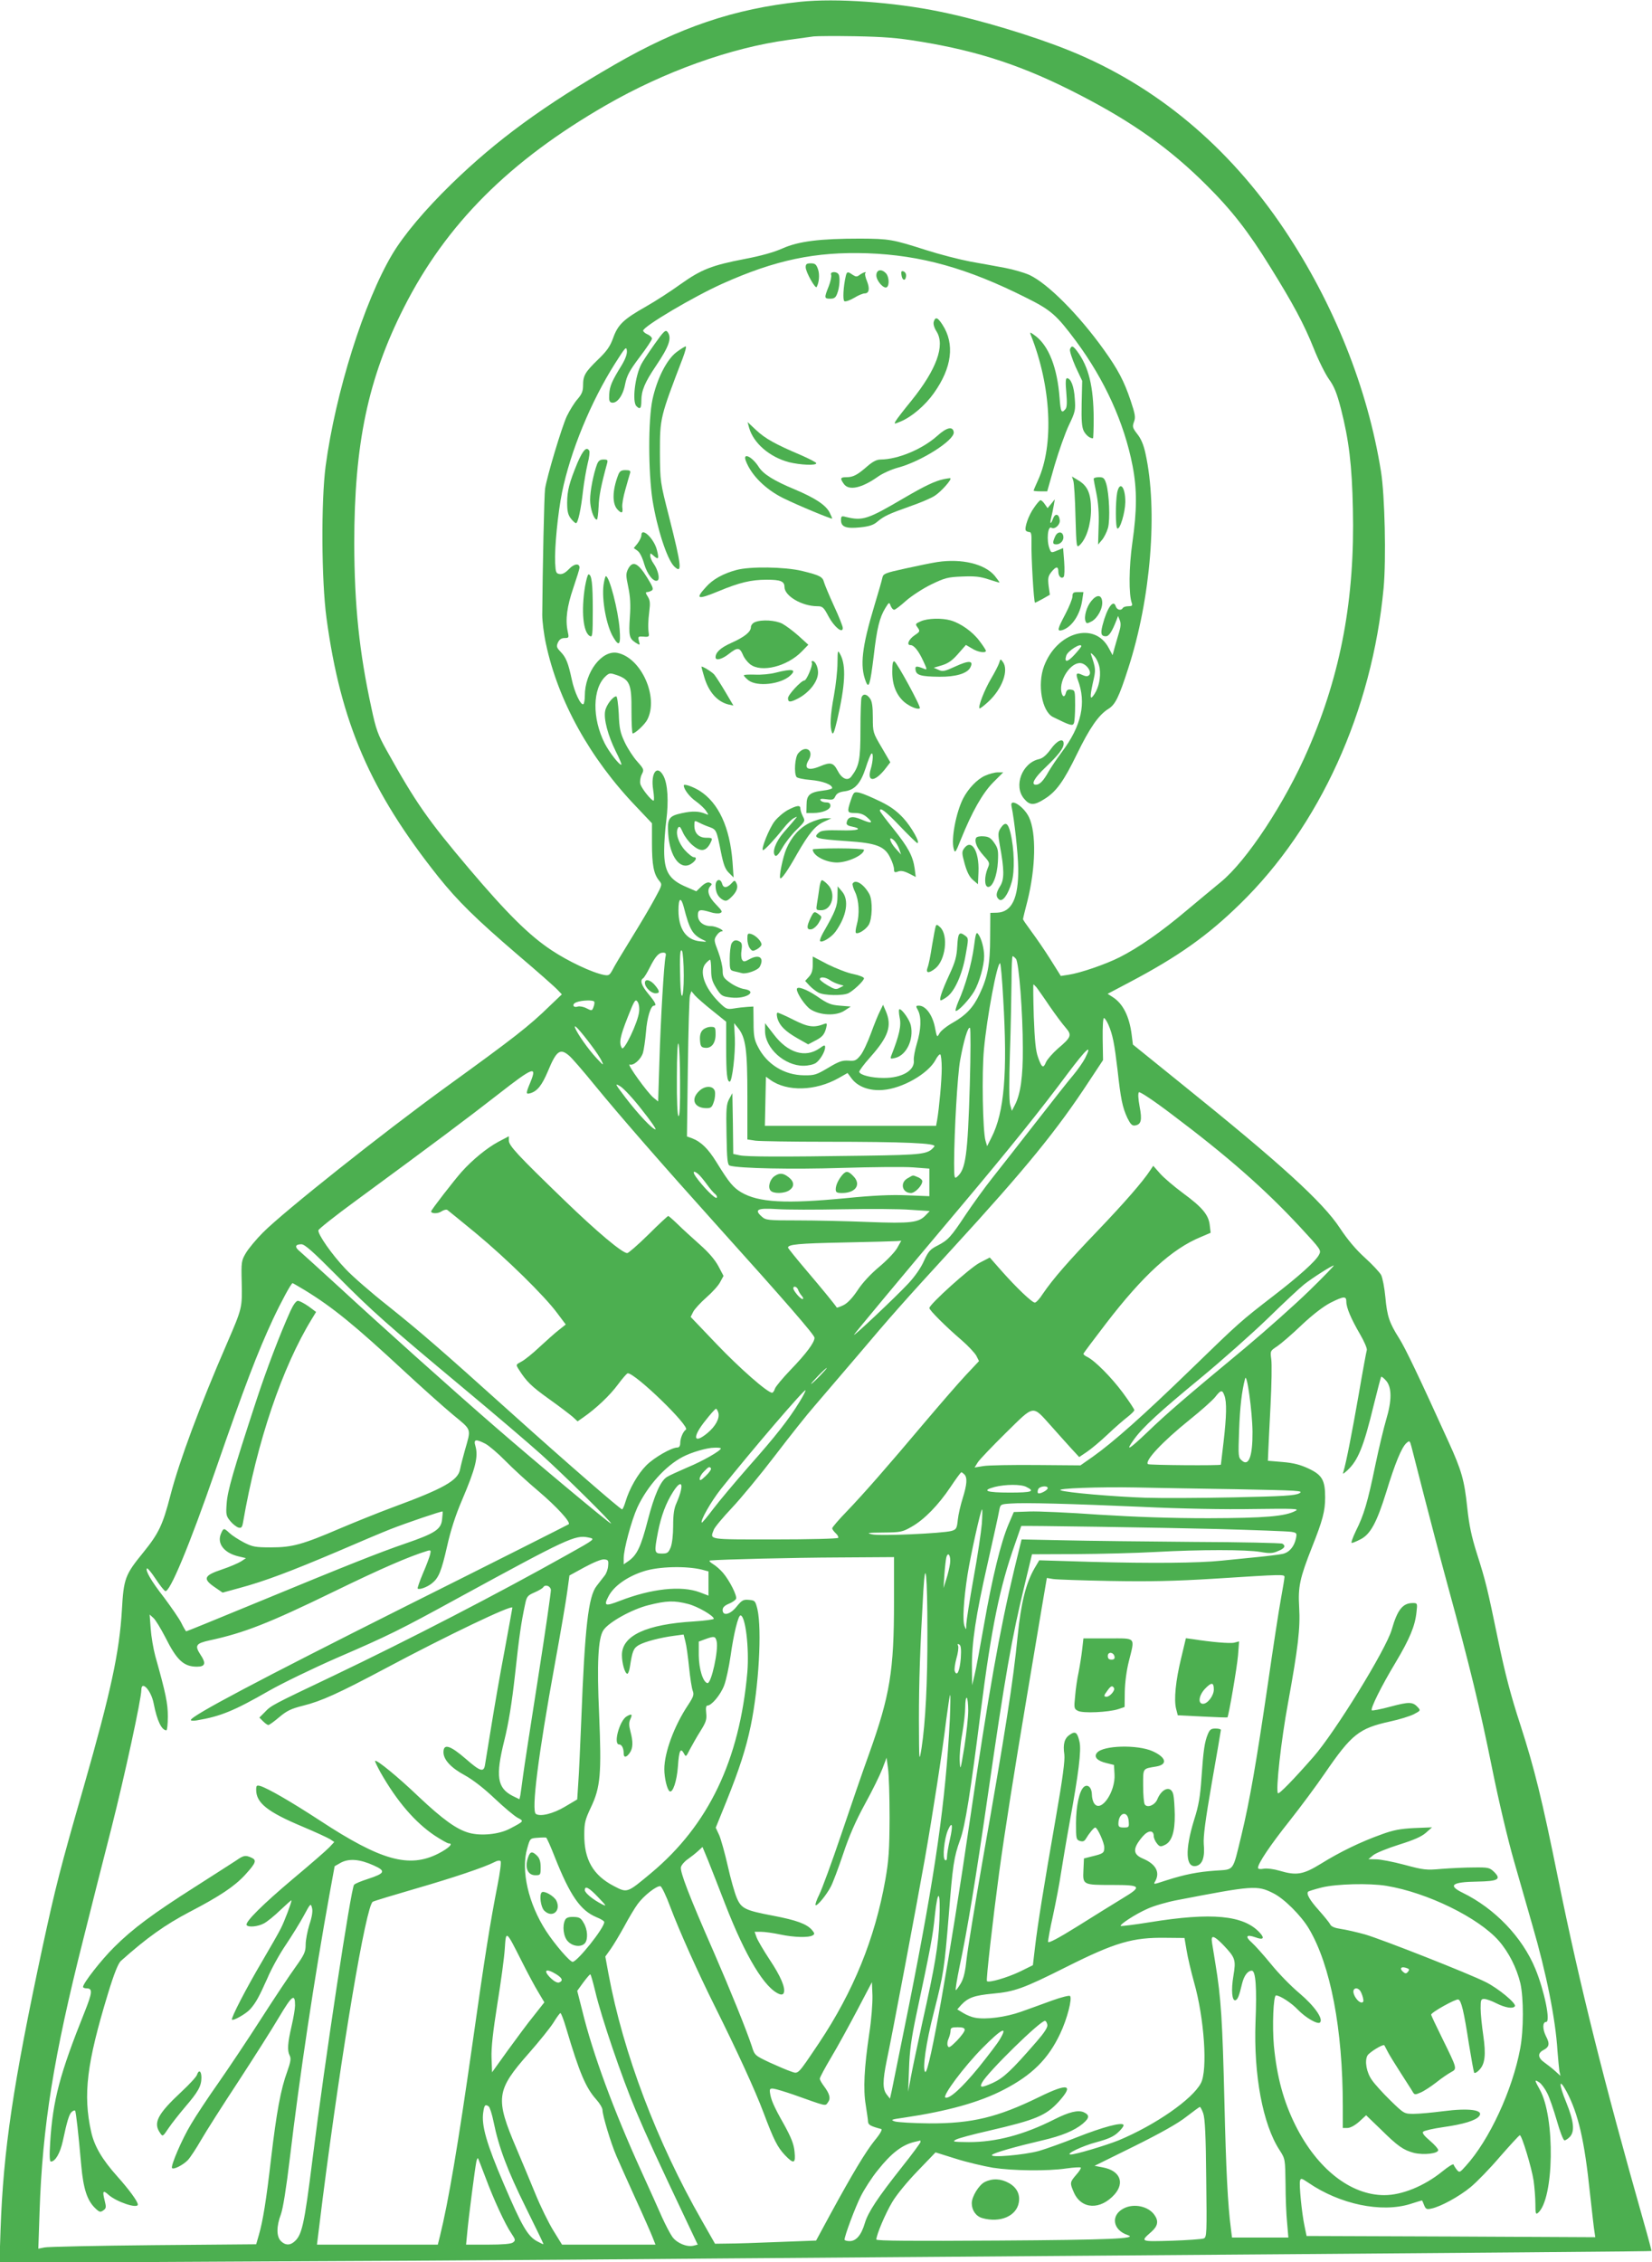 <?xml version="1.0" standalone="no"?>
<!DOCTYPE svg PUBLIC "-//W3C//DTD SVG 20010904//EN"
 "http://www.w3.org/TR/2001/REC-SVG-20010904/DTD/svg10.dtd">
<svg version="1.0" xmlns="http://www.w3.org/2000/svg"
 width="935pt" height="1280pt" viewBox="0 0 935 1280"
 preserveAspectRatio="xMidYMid meet">
<g transform="translate(0,1280) scale(0.1,-0.1)"
fill="#4caf50" stroke="none">
<path d="M4530 12790 c-374 -39 -686 -145 -1050 -355 -402 -232 -668 -426
-924 -675 -152 -148 -271 -290 -336 -399 -160 -269 -321 -782 -377 -1198 -26
-200 -24 -646 5 -861 80 -591 248 -979 633 -1463 110 -137 210 -236 449 -441
113 -96 215 -186 227 -200 l23 -24 -68 -65 c-118 -115 -200 -179 -587 -459
-357 -259 -921 -707 -1037 -824 -38 -38 -81 -90 -96 -115 -26 -44 -27 -51 -24
-169 3 -142 3 -143 -83 -342 -153 -352 -270 -666 -320 -859 -44 -170 -66 -216
-155 -326 -102 -125 -110 -147 -120 -323 -14 -241 -63 -466 -216 -1001 -134
-465 -159 -565 -233 -906 -167 -780 -222 -1147 -238 -1604 l-6 -184 1309 7
c720 3 1597 8 1949 11 352 3 1221 10 1930 15 3622 27 4160 32 4162 34 1 1 -18
74 -43 161 -228 803 -363 1344 -484 1939 -93 460 -136 632 -215 877 -55 168
-87 292 -125 475 -62 299 -70 334 -121 494 -30 95 -44 159 -55 263 -16 152
-32 208 -104 366 -171 377 -246 533 -280 587 -57 90 -69 126 -79 234 -5 54
-16 110 -24 126 -9 16 -50 60 -92 98 -51 46 -98 102 -141 167 -97 148 -338
367 -896 816 l-276 223 -7 56 c-13 103 -49 176 -108 213 l-28 18 125 66 c275
145 442 264 624 442 451 439 748 1092 813 1788 15 161 7 526 -15 660 -75 470
-267 950 -546 1367 -316 472 -727 815 -1215 1013 -205 83 -509 175 -735 221
-262 54 -588 77 -790 56z m670 -224 c341 -55 599 -141 915 -305 298 -154 507
-303 711 -506 146 -145 240 -266 363 -465 130 -209 191 -323 246 -460 27 -69
67 -148 87 -176 29 -40 44 -77 67 -165 46 -180 63 -322 68 -567 12 -505 -67
-933 -252 -1359 -131 -304 -349 -634 -496 -754 -37 -30 -124 -103 -195 -162
-142 -120 -272 -210 -377 -263 -79 -40 -222 -89 -288 -99 l-45 -7 -59 94 c-32
51 -81 122 -107 157 -26 35 -48 67 -48 70 0 4 11 50 25 103 47 189 51 385 9
474 -30 63 -111 113 -99 62 16 -76 37 -266 38 -352 2 -167 -36 -247 -120 -250
l-38 -1 -1 -140 c0 -150 -14 -224 -60 -320 -35 -75 -77 -119 -149 -160 -36
-20 -71 -48 -78 -62 -14 -25 -14 -24 -26 37 -14 68 -52 120 -90 120 -18 0 -19
-2 -5 -27 20 -39 17 -110 -7 -188 -11 -37 -19 -79 -17 -95 6 -57 -68 -100
-172 -99 -67 0 -131 16 -137 34 -1 6 26 43 62 83 104 117 124 177 89 260 l-16
37 -17 -35 c-10 -19 -33 -75 -51 -125 -18 -49 -44 -106 -59 -125 -25 -31 -32
-34 -70 -31 -35 2 -54 -5 -114 -41 -66 -39 -77 -43 -137 -42 -111 1 -210 62
-260 161 -21 40 -25 63 -25 138 l-1 90 -34 -2 c-19 -1 -54 -5 -77 -9 -39 -6
-44 -4 -87 39 -80 81 -111 173 -71 217 10 11 21 20 24 20 3 0 6 -26 6 -58 0
-46 6 -66 29 -103 28 -44 33 -47 84 -53 84 -10 154 35 74 48 -21 3 -57 19 -80
36 -37 26 -42 35 -42 69 0 21 -11 69 -25 106 -24 62 -25 69 -10 91 8 13 21 24
28 24 27 1 -29 30 -58 30 -44 0 -75 25 -75 61 0 33 11 36 71 18 20 -7 45 -9
55 -5 15 6 11 13 -24 49 -43 44 -54 81 -30 105 9 9 7 13 -6 18 -11 4 -27 -3
-46 -21 l-29 -28 -53 23 c-101 42 -129 88 -129 207 0 42 5 118 12 170 14 111
8 206 -15 251 -36 70 -75 20 -59 -78 5 -33 6 -60 2 -60 -13 0 -69 70 -75 95
-3 13 0 37 8 53 14 27 13 30 -25 73 -22 24 -54 73 -71 109 -26 55 -31 79 -34
163 -3 53 -9 97 -14 97 -19 0 -57 -49 -63 -83 -9 -46 16 -139 60 -228 20 -39
34 -73 32 -75 -8 -8 -67 67 -94 119 -73 144 -70 313 6 382 20 18 25 18 63 5
73 -26 83 -52 82 -201 0 -71 3 -129 7 -129 14 0 70 52 83 79 65 127 -35 350
-170 377 -88 17 -184 -110 -184 -242 0 -24 -4 -45 -8 -48 -15 -9 -51 68 -66
140 -20 93 -32 124 -63 156 -23 24 -25 31 -15 53 8 17 20 25 37 25 25 0 26 2
18 38 -14 66 -4 141 32 246 19 56 35 107 35 114 0 27 -31 23 -60 -8 -20 -21
-37 -30 -52 -28 -21 3 -23 9 -26 63 -4 84 15 280 39 399 47 231 163 514 301
731 57 90 63 97 66 71 2 -19 -8 -47 -31 -85 -55 -89 -66 -116 -69 -162 -2 -34
1 -44 14 -47 30 -6 64 39 76 104 10 49 24 76 82 153 39 51 70 98 70 105 0 7
-11 18 -25 24 -14 6 -25 16 -25 21 0 24 288 194 449 266 299 134 526 182 821
172 302 -11 565 -84 897 -251 141 -70 172 -97 283 -246 163 -220 273 -463 320
-705 26 -135 25 -253 -1 -435 -20 -139 -21 -296 -3 -343 5 -13 0 -17 -19 -17
-14 0 -29 -4 -32 -10 -10 -17 -33 -11 -40 9 -13 44 -50 -9 -75 -107 -12 -47
-8 -62 19 -62 18 0 35 27 60 91 l9 24 10 -25 c7 -18 5 -38 -5 -70 -7 -25 -19
-63 -25 -86 l-11 -41 -22 41 c-80 151 -293 91 -366 -103 -39 -104 -12 -257 51
-288 97 -48 111 -52 118 -35 4 9 7 55 7 102 0 81 -1 85 -23 88 -17 3 -25 -2
-29 -17 -7 -29 -20 -26 -26 5 -13 69 55 169 110 162 32 -4 65 -50 47 -68 -8
-8 -18 -8 -38 1 -33 16 -39 9 -26 -27 50 -131 21 -262 -91 -410 -26 -35 -60
-85 -75 -111 -29 -52 -50 -73 -71 -73 -30 0 -9 39 55 99 74 71 102 107 102
134 0 34 -38 18 -73 -32 -25 -34 -45 -51 -66 -56 -96 -21 -146 -152 -85 -224
32 -39 57 -39 115 -2 68 42 110 102 184 254 72 148 123 222 178 256 39 24 60
66 112 228 129 396 169 897 98 1218 -10 47 -25 83 -46 109 -27 35 -29 42 -19
69 10 26 7 43 -19 121 -37 110 -71 175 -152 288 -142 198 -316 373 -420 422
-29 13 -90 31 -137 40 -47 9 -136 25 -198 36 -63 12 -175 41 -250 65 -191 61
-209 64 -373 65 -228 0 -349 -15 -439 -55 -49 -22 -124 -43 -214 -60 -187 -36
-246 -59 -363 -142 -54 -39 -143 -97 -198 -128 -127 -72 -158 -102 -185 -178
-17 -47 -36 -74 -85 -121 -74 -72 -85 -91 -85 -147 0 -32 -7 -49 -31 -77 -18
-20 -45 -64 -61 -97 -29 -63 -112 -339 -123 -410 -5 -33 -14 -448 -16 -714 0
-36 9 -109 21 -164 69 -323 249 -648 511 -921 l89 -94 0 -113 c0 -123 10 -174
40 -211 19 -23 19 -23 -25 -104 -24 -45 -84 -146 -133 -225 -49 -79 -97 -159
-106 -178 -16 -29 -21 -32 -48 -27 -67 13 -204 78 -297 140 -127 84 -254 211
-466 461 -235 278 -301 372 -467 670 -49 88 -60 117 -86 240 -69 317 -96 580
-97 930 0 564 78 934 281 1335 239 472 597 830 1144 1145 330 190 706 325
1030 369 63 9 129 18 145 20 17 2 122 3 235 1 160 -3 239 -9 360 -29z m920
-3422 c0 -4 -18 -26 -40 -50 -39 -42 -58 -44 -45 -3 9 27 85 74 85 53z m104
-126 c7 -50 -5 -107 -29 -144 -26 -40 -28 -23 -10 61 18 78 18 78 -11 165 -3
8 6 3 19 -12 14 -15 27 -44 31 -70z m-2354 -1350 c33 -129 50 -157 108 -185
26 -12 25 -13 -16 -9 -79 8 -122 70 -122 176 0 70 14 78 30 18z m0 -387 c0
-138 -17 -159 -20 -26 -4 132 -1 182 10 165 5 -8 10 -71 10 -139z m-103 107
c-9 -38 -28 -359 -35 -596 l-7 -224 -26 21 c-33 26 -155 195 -135 188 21 -8
63 28 75 66 5 17 13 70 17 117 6 82 27 150 45 150 17 0 9 18 -31 66 -40 48
-49 77 -30 89 6 4 22 30 36 58 33 66 52 87 77 87 15 0 18 -5 14 -22z m1983
-13 c17 -20 39 -307 39 -505 1 -162 -13 -261 -45 -322 l-17 -33 -10 35 c-6 22
-6 134 -1 295 5 143 8 324 9 403 0 78 3 142 6 142 4 0 12 -7 19 -15z m-72
-227 c25 -419 6 -642 -66 -783 l-25 -50 -9 30 c-16 53 -22 384 -9 519 17 183
74 486 91 486 4 0 12 -91 18 -202z m189 65 c7 -10 41 -57 73 -105 33 -48 74
-103 91 -122 37 -43 33 -54 -45 -120 -29 -26 -59 -60 -66 -76 -15 -37 -24 -32
-45 28 -13 35 -19 95 -24 230 -3 100 -4 182 -2 182 2 0 10 -8 18 -17z m-1834
-132 l77 -62 0 -147 c0 -146 5 -192 20 -192 14 0 33 162 29 248 l-4 83 22 -27
c44 -55 53 -122 53 -386 l0 -245 46 -7 c26 -3 203 -6 393 -6 455 0 635 -8 619
-27 -36 -44 -58 -47 -403 -52 -471 -7 -655 -6 -697 2 l-38 8 -2 172 -3 172
-18 -33 c-16 -30 -18 -54 -15 -203 2 -141 6 -170 18 -174 50 -16 357 -22 635
-13 171 5 352 7 403 3 l92 -7 0 -78 0 -78 -127 5 c-89 4 -194 -1 -344 -16
-342 -33 -495 -25 -594 33 -46 28 -68 54 -139 169 -48 78 -88 117 -140 137
l-28 10 5 388 c3 213 8 398 12 410 l8 24 21 -25 c12 -13 56 -52 99 -86z m-416
-6 c-6 -59 -85 -224 -97 -205 -18 28 -11 64 32 173 38 97 44 106 56 90 8 -11
12 -34 9 -58z m-254 58 c3 -5 1 -18 -4 -31 -8 -22 -10 -22 -39 -7 -17 9 -39
13 -50 10 -27 -9 -35 14 -8 24 28 12 95 14 101 4z m2910 -130 c25 -58 34 -106
52 -256 18 -165 28 -213 56 -273 17 -34 26 -44 42 -42 36 5 42 30 27 107 -8
44 -10 75 -4 81 5 5 81 -45 189 -127 315 -237 525 -422 722 -634 121 -131 122
-132 108 -159 -19 -36 -112 -120 -259 -233 -185 -143 -190 -147 -464 -413
-271 -263 -440 -413 -557 -496 l-70 -49 -250 2 c-137 1 -272 -1 -300 -6 l-49
-8 18 29 c10 16 82 91 159 167 164 161 148 159 256 39 36 -41 87 -97 112 -125
l47 -51 43 29 c24 16 78 61 119 100 41 39 92 83 113 99 20 16 37 32 37 38 0 5
-29 49 -65 98 -66 89 -160 183 -202 203 -13 6 -22 14 -21 18 2 5 59 81 128
171 209 272 373 422 536 489 l56 24 -5 42 c-6 59 -42 102 -151 182 -50 37
-109 87 -130 111 l-39 44 -16 -24 c-42 -65 -148 -186 -298 -343 -166 -173
-252 -271 -312 -359 -17 -27 -37 -48 -44 -48 -16 0 -105 85 -189 180 l-66 75
-58 -30 c-54 -28 -284 -235 -284 -256 0 -12 94 -106 183 -182 37 -32 74 -72
83 -88 l15 -30 -77 -82 c-42 -45 -144 -163 -228 -262 -214 -254 -348 -407
-443 -506 -46 -47 -83 -91 -83 -96 0 -5 9 -18 20 -28 11 -10 17 -22 14 -26 -3
-5 -165 -9 -360 -9 -385 0 -366 -3 -344 55 5 14 52 70 102 123 51 54 161 187
245 297 84 110 184 236 223 280 38 44 150 175 248 290 180 213 254 297 532
600 418 456 593 671 775 949 l78 118 -2 119 c-1 67 2 119 7 119 5 0 16 -17 25
-37z m-2926 -118 c25 -33 52 -73 59 -90 13 -26 8 -23 -29 17 -47 50 -113 144
-123 175 -7 22 30 -18 93 -102z m2142 -220 c-12 -403 -23 -483 -73 -524 -14
-12 -16 -4 -16 80 1 181 19 495 34 579 20 111 45 195 56 184 4 -5 4 -148 -1
-319z m-1640 12 c1 -130 -2 -196 -9 -192 -6 4 -10 87 -9 218 0 128 4 204 9
192 5 -11 9 -109 9 -218z m2292 135 c-11 -21 -40 -63 -65 -93 -26 -30 -121
-151 -213 -269 -92 -118 -203 -260 -246 -314 -43 -54 -110 -147 -149 -205 -88
-133 -102 -147 -161 -178 -42 -21 -53 -33 -78 -88 -17 -39 -53 -90 -89 -128
-69 -74 -318 -309 -306 -288 10 15 264 321 597 716 283 336 461 558 612 761
106 141 143 175 98 86z m-2920 15 c15 -12 80 -87 145 -167 144 -176 393 -461
689 -790 390 -433 555 -623 555 -639 0 -27 -48 -91 -135 -181 -45 -47 -85 -95
-89 -107 -4 -13 -11 -23 -16 -23 -26 0 -183 138 -313 274 l-148 155 15 30 c9
16 42 52 74 80 33 29 68 67 78 87 l19 35 -29 55 c-20 37 -55 78 -105 122 -41
37 -98 88 -125 115 -27 26 -51 47 -54 47 -3 0 -54 -47 -112 -105 -59 -58 -113
-105 -120 -105 -28 0 -172 121 -355 298 -268 259 -315 310 -315 339 l0 24 -59
-31 c-65 -35 -146 -101 -208 -170 -41 -46 -173 -216 -173 -224 0 -13 37 -14
57 -1 13 9 29 13 35 9 6 -4 79 -64 162 -132 170 -141 388 -354 460 -452 l48
-64 -39 -31 c-21 -16 -70 -60 -109 -96 -39 -37 -85 -74 -103 -83 -32 -17 -32
-17 -15 -44 43 -68 71 -96 172 -168 59 -42 119 -88 134 -101 l27 -25 33 23
c72 50 150 124 195 185 26 35 51 64 56 64 44 0 355 -302 329 -319 -16 -10 -32
-49 -32 -75 0 -17 -6 -26 -16 -26 -33 0 -131 -56 -176 -101 -48 -48 -96 -132
-118 -206 -7 -24 -16 -43 -19 -43 -10 0 -323 272 -621 540 -420 378 -518 462
-705 612 -94 74 -202 168 -240 209 -77 81 -157 196 -153 218 2 8 98 84 213
168 448 329 627 463 804 601 200 156 222 164 183 69 -27 -65 -27 -70 1 -62 39
12 65 46 98 124 48 116 69 132 120 88z m2109 -70 c0 -71 -15 -231 -26 -294
l-6 -33 -485 0 -484 0 3 139 3 139 25 -18 c95 -68 256 -63 386 10 l51 29 23
-31 c35 -47 101 -71 176 -65 111 8 257 92 299 170 10 20 23 34 27 31 4 -3 8
-38 8 -77z m-1698 -235 c49 -61 84 -112 78 -112 -17 0 -98 86 -170 180 -60 79
-62 83 -30 64 19 -11 74 -70 122 -132z m319 -364 c9 -7 31 -33 49 -58 18 -25
40 -51 49 -57 8 -7 11 -16 7 -20 -8 -8 -77 62 -117 118 -21 30 -15 39 12 17z
m819 -200 c151 3 324 2 383 -3 l109 -7 -23 -24 c-40 -42 -84 -47 -324 -38
-121 5 -301 9 -400 9 -170 0 -181 1 -204 22 -44 39 -24 49 85 42 55 -4 223 -4
374 -1z m308 -219 c-13 -23 -58 -70 -101 -106 -48 -40 -95 -90 -123 -133 -30
-45 -58 -74 -81 -85 -19 -9 -36 -15 -37 -13 -16 24 -86 109 -171 209 -58 68
-105 127 -105 130 0 18 58 24 315 29 154 3 290 7 303 8 l23 2 -23 -41z m-3170
-158 c197 -199 282 -274 722 -641 168 -140 364 -307 435 -371 135 -122 405
-389 393 -389 -9 0 -430 351 -653 545 -238 206 -664 588 -888 795 -105 96
-203 185 -218 198 -33 26 -30 42 7 42 19 0 67 -43 202 -179z m5502 -84 c-80
-78 -242 -222 -360 -321 -345 -286 -448 -375 -557 -480 -105 -100 -127 -112
-74 -39 49 68 145 156 376 346 121 100 292 252 380 337 88 86 180 172 205 192
45 36 158 108 169 108 3 -1 -59 -65 -139 -143z m-5683 2 c157 -96 284 -200
563 -459 96 -89 219 -199 273 -244 110 -91 104 -75 67 -206 -10 -36 -22 -82
-26 -103 -11 -63 -92 -109 -383 -216 -86 -32 -219 -86 -297 -119 -212 -91
-270 -107 -389 -107 -90 0 -106 3 -155 28 -30 16 -66 39 -81 53 -32 30 -34 30
-49 -5 -22 -54 17 -106 96 -126 l46 -11 -27 -18 c-16 -10 -64 -31 -109 -46
-102 -34 -110 -53 -41 -100 l45 -31 95 26 c142 38 292 95 549 204 127 55 265
113 306 129 86 34 292 104 295 100 1 -2 0 -22 -3 -45 -5 -56 -41 -79 -207
-136 -149 -51 -325 -121 -858 -341 -208 -86 -380 -156 -383 -156 -2 0 -15 21
-28 48 -13 26 -58 90 -98 144 -72 92 -107 153 -96 164 3 3 25 -23 48 -58 23
-35 47 -66 55 -70 24 -14 137 257 284 682 168 485 238 666 325 854 47 100 104
206 112 206 2 0 34 -19 71 -41z m2790 4 c3 -10 13 -26 21 -35 9 -10 10 -18 4
-18 -12 0 -52 47 -52 61 0 16 21 9 27 -8z m3103 -68 c0 -34 27 -97 77 -183 24
-41 41 -81 39 -90 -3 -10 -24 -123 -46 -252 -38 -217 -71 -386 -86 -435 -6
-18 -4 -17 21 5 61 56 93 134 150 370 21 85 40 157 42 160 3 3 16 -8 29 -23
32 -38 32 -112 -1 -221 -13 -44 -41 -160 -61 -256 -43 -209 -65 -283 -110
-372 -18 -38 -29 -68 -23 -68 5 0 27 9 48 20 57 28 93 95 146 265 51 167 88
256 115 280 18 16 19 15 29 -22 5 -21 37 -144 70 -273 33 -129 94 -361 136
-515 125 -457 182 -692 250 -1030 37 -184 90 -407 124 -525 32 -113 79 -276
104 -363 79 -271 131 -530 142 -711 4 -50 9 -102 11 -116 l6 -25 -29 26 c-15
14 -43 36 -60 48 -39 27 -42 53 -9 71 35 18 39 36 15 81 -19 39 -19 79 2 79
26 0 -10 176 -61 300 -74 180 -230 342 -412 431 -86 42 -60 61 84 63 117 2
136 13 95 54 -26 25 -32 27 -115 26 -48 0 -130 -4 -182 -8 -89 -8 -103 -6
-211 23 -64 17 -136 31 -160 31 l-44 1 28 23 c15 12 81 39 145 59 83 26 127
45 152 67 l35 31 -100 -4 c-79 -4 -118 -11 -186 -36 -118 -42 -237 -100 -343
-166 -101 -62 -138 -68 -236 -39 -30 9 -69 14 -87 11 -20 -4 -33 -2 -33 5 0
25 70 129 179 266 64 81 153 201 198 267 153 223 194 256 371 295 52 11 112
30 134 41 38 20 39 21 23 39 -29 32 -50 32 -155 4 -55 -15 -103 -24 -106 -21
-9 9 53 135 135 271 80 134 110 207 118 284 6 51 5 52 -21 52 -57 0 -87 -38
-119 -150 -32 -112 -321 -581 -443 -720 -113 -129 -195 -213 -201 -206 -14 14
18 301 57 511 57 313 70 424 63 541 -7 117 4 166 73 341 60 151 74 203 74 281
0 97 -17 127 -94 163 -47 22 -86 32 -147 37 l-83 7 2 50 c1 28 7 146 13 264 6
118 8 235 4 261 -6 46 -6 47 34 73 22 15 85 69 139 121 64 60 122 104 162 125
76 38 90 39 90 6z m-2980 -420 c-24 -25 -46 -45 -49 -45 -3 0 15 20 39 45 24
25 46 45 49 45 3 0 -15 -20 -39 -45z m2449 -316 c1 -137 -21 -198 -60 -163
-21 18 -21 24 -16 169 5 135 15 222 34 295 10 38 41 -187 42 -301z m-2564 169
c-62 -101 -136 -195 -286 -364 -77 -88 -168 -196 -202 -241 -34 -45 -63 -80
-65 -78 -10 10 52 119 108 190 172 216 471 565 479 559 2 -2 -13 -32 -34 -66z
m2405 36 c14 -36 12 -118 -5 -264 -8 -69 -15 -126 -15 -127 0 -6 -407 -3 -413
3 -19 19 82 127 236 251 65 52 130 110 145 129 32 41 40 42 52 8z m-2864 -98
c8 -32 -17 -77 -63 -115 -79 -65 -86 -22 -10 72 28 36 55 66 59 66 4 1 10 -10
14 -23z m-1318 -175 c20 -11 71 -54 112 -96 41 -42 127 -121 190 -174 101 -86
181 -173 169 -185 -2 -2 -422 -214 -932 -469 -821 -412 -1207 -616 -1207 -639
0 -4 15 -5 33 -2 135 23 208 52 412 169 72 41 243 124 380 184 296 128 353
156 698 345 607 331 653 353 727 337 41 -8 41 -8 -120 -98 -394 -221 -895
-480 -1320 -683 -353 -168 -355 -169 -391 -207 l-31 -31 21 -21 c12 -12 25
-21 30 -21 5 0 33 20 61 44 43 36 66 48 138 66 100 25 196 68 465 211 345 184
717 362 717 343 0 -3 -20 -111 -44 -242 -25 -130 -58 -322 -75 -427 -17 -104
-33 -204 -36 -221 -7 -43 -27 -37 -107 33 -90 78 -128 90 -128 39 0 -42 42
-88 120 -130 47 -26 109 -74 170 -132 53 -50 111 -99 130 -109 37 -19 37 -19
-45 -62 -61 -32 -163 -42 -231 -23 -71 20 -149 77 -285 205 -117 112 -237 210
-246 202 -2 -2 12 -31 30 -64 93 -164 196 -284 308 -359 37 -24 72 -44 79 -44
28 0 0 -27 -58 -57 -166 -85 -326 -40 -672 187 -161 105 -292 181 -337 195
-20 5 -23 3 -23 -22 0 -74 65 -125 260 -207 74 -31 145 -64 158 -72 l24 -16
-28 -30 c-16 -17 -108 -97 -205 -178 -172 -145 -273 -245 -263 -262 9 -14 63
-9 97 9 18 9 60 43 94 76 35 33 63 58 63 55 0 -13 -40 -119 -60 -158 -12 -25
-60 -108 -105 -185 -91 -154 -179 -324 -172 -332 8 -8 81 34 103 59 32 36 50
69 97 174 23 55 71 141 106 192 34 51 80 125 101 164 37 69 39 71 46 43 5 -18
0 -51 -15 -95 -11 -36 -21 -87 -21 -113 0 -40 -7 -56 -57 -126 -32 -44 -120
-176 -195 -293 -75 -117 -184 -280 -242 -363 -58 -82 -128 -188 -155 -234 -51
-84 -117 -238 -107 -248 9 -10 63 18 89 45 14 15 47 65 74 112 27 47 121 195
210 330 88 135 193 300 233 368 74 124 90 135 90 65 0 -18 -9 -71 -20 -118
-22 -96 -25 -137 -10 -166 8 -15 5 -36 -14 -89 -37 -100 -61 -233 -91 -487
-28 -244 -47 -360 -70 -439 l-15 -52 -582 -5 c-321 -3 -598 -9 -617 -13 l-34
-7 7 208 c16 484 80 882 248 1545 43 173 115 456 159 628 75 296 169 730 169
780 0 58 56 -2 70 -77 19 -97 45 -151 72 -151 4 0 8 35 8 78 0 74 -11 129 -71
342 -11 41 -23 111 -26 155 l-6 80 21 -19 c12 -10 42 -60 68 -110 65 -130 104
-166 179 -166 47 0 53 19 19 69 -33 51 -25 63 53 80 195 42 335 97 703 276
269 131 424 198 528 230 21 6 22 4 16 -22 -4 -15 -22 -64 -41 -107 -18 -43
-31 -81 -29 -84 9 -8 52 7 80 29 39 31 54 67 87 212 19 86 48 176 83 257 78
183 94 248 77 308 -12 39 1 42 57 13z m1332 -26 c0 -13 -103 -72 -188 -107
-53 -23 -106 -47 -118 -55 -36 -23 -71 -103 -108 -246 -38 -147 -60 -194 -107
-228 l-29 -20 0 34 c0 52 44 214 77 287 56 121 159 236 257 287 49 26 138 52
179 52 20 1 37 -1 37 -4z m-56 -113 c3 -5 -10 -24 -29 -42 -27 -26 -35 -30
-35 -17 0 10 11 29 25 42 26 27 31 29 39 17z m1434 -34 c18 -18 15 -57 -9
-134 -12 -38 -25 -93 -28 -123 -5 -50 -9 -55 -36 -63 -52 -14 -406 -30 -450
-19 -34 8 -24 9 65 10 98 1 108 3 160 33 71 40 151 122 220 225 30 45 57 82
61 83 3 0 10 -5 17 -12z m-1604 -90 c-3 -17 -15 -49 -25 -72 -14 -30 -19 -65
-19 -129 0 -53 -6 -101 -14 -122 -13 -31 -19 -35 -50 -35 -43 0 -44 7 -22 122
18 91 45 164 86 228 34 54 55 57 44 8z m1955 19 c51 -25 32 -32 -94 -32 -132
0 -163 11 -85 32 60 15 149 16 179 0z m121 -7 c0 -12 -47 -36 -55 -28 -3 3 -3
13 1 22 7 17 54 23 54 6z m1069 -6 c355 -7 381 -8 355 -23 -24 -13 -90 -17
-369 -23 -187 -4 -414 -5 -505 -2 -175 6 -447 29 -477 42 -27 11 216 20 427
16 102 -2 358 -7 569 -10z m-529 -100 c204 -10 469 -15 622 -12 232 3 264 2
241 -10 -59 -32 -174 -41 -493 -42 -214 0 -412 7 -620 20 -168 12 -345 20
-393 18 l-89 -3 -30 -70 c-43 -101 -92 -301 -138 -564 -22 -126 -46 -256 -54
-288 l-14 -58 -1 97 c-2 141 22 299 89 593 32 143 62 277 65 297 7 37 7 37 64
41 79 6 339 -1 751 -19z m-913 -96 c-4 -46 -24 -184 -47 -308 -22 -123 -40
-240 -41 -260 0 -33 -1 -34 -10 -10 -12 29 -5 149 17 290 17 109 75 370 82
370 3 0 2 -37 -1 -82z m1333 -29 c212 -6 400 -13 418 -16 31 -5 33 -7 27 -37
-10 -47 -38 -80 -76 -88 -19 -4 -83 -12 -144 -18 -60 -6 -150 -15 -200 -20
-131 -14 -399 -16 -737 -7 l-296 9 -26 -44 c-49 -84 -77 -195 -96 -383 -26
-263 -68 -531 -200 -1280 -43 -247 -83 -494 -89 -547 -7 -69 -16 -110 -32
-138 -13 -22 -26 -40 -29 -40 -4 0 6 60 21 133 43 201 92 498 159 962 98 679
136 898 211 1205 l40 166 252 1 c139 1 340 6 447 12 251 14 517 14 595 0 51
-9 69 -8 98 5 38 15 46 29 25 42 -7 4 -233 9 -503 10 -269 2 -599 6 -732 9
l-241 5 -41 -168 c-83 -345 -147 -706 -251 -1417 -112 -770 -231 -1442 -253
-1428 -18 11 4 166 49 340 55 216 59 244 84 548 22 281 29 328 64 425 29 79
59 269 116 720 61 480 108 710 195 955 19 55 35 100 35 101 0 3 800 -9 1110
-17z m-1513 -196 c-3 -21 -12 -60 -21 -88 l-16 -50 5 75 c3 41 8 85 11 98 10
37 27 9 21 -35z m-317 -216 c0 -391 -23 -529 -140 -857 -35 -96 -106 -303
-159 -460 -53 -157 -109 -309 -124 -339 -15 -30 -24 -57 -21 -60 8 -8 61 56
86 104 12 22 43 105 70 185 33 100 71 187 123 282 42 76 86 166 99 200 l24 63
8 -60 c5 -33 9 -159 9 -280 -1 -184 -5 -242 -24 -350 -59 -334 -181 -633 -376
-925 -124 -184 -115 -175 -159 -160 -21 7 -75 30 -121 51 -82 39 -84 40 -100
92 -30 91 -121 316 -215 532 -141 321 -192 455 -186 481 3 12 21 33 39 45 17
12 44 33 58 46 l25 23 32 -77 c17 -43 61 -154 97 -248 115 -296 225 -478 308
-508 11 -4 20 -1 23 7 11 28 -17 94 -79 187 -35 53 -69 111 -75 128 l-11 31
37 0 c20 0 69 -7 107 -15 79 -17 163 -19 185 -5 12 7 11 12 -5 31 -30 34 -89
55 -214 79 -164 31 -185 41 -211 102 -12 28 -35 109 -51 181 -16 71 -38 149
-48 173 l-20 43 60 148 c74 184 111 299 138 428 46 222 64 544 38 660 -12 48
-14 50 -48 53 -32 3 -40 -2 -69 -37 -36 -46 -80 -57 -80 -20 0 14 11 25 35 35
20 8 38 21 41 28 7 17 -36 102 -73 146 -15 18 -41 41 -58 51 -18 11 -24 19
-15 20 64 6 471 16 728 17 l312 2 0 -253z m-1618 204 c-1 -19 -10 -44 -20 -56
-9 -12 -30 -38 -45 -58 -47 -59 -67 -235 -87 -757 -6 -146 -13 -307 -17 -358
l-6 -93 -69 -41 c-67 -40 -140 -58 -165 -41 -26 18 12 325 107 846 33 180 65
367 71 415 l12 88 86 47 c50 27 96 46 111 44 22 -2 25 -6 22 -36z m531 -22
l37 -10 0 -68 0 -69 -50 19 c-104 39 -273 21 -453 -49 -83 -32 -91 -28 -63 26
30 58 106 112 200 142 84 27 238 31 329 9z m1276 -351 c1 -287 -11 -513 -33
-658 -14 -84 -14 -82 -15 155 0 220 6 403 25 735 12 197 23 90 23 -232z m2021
309 c0 -7 -9 -62 -20 -122 -11 -59 -45 -280 -75 -489 -65 -442 -102 -656 -149
-851 -51 -209 -38 -191 -148 -199 -98 -7 -171 -21 -277 -55 -77 -25 -74 -25
-61 -2 26 50 0 95 -71 125 -59 25 -59 58 -2 125 32 37 63 38 63 2 0 -10 8 -29
18 -41 15 -19 21 -20 44 -9 40 18 58 74 57 172 -1 45 -4 95 -8 112 -11 54 -64
40 -91 -26 -14 -33 -57 -50 -71 -28 -5 8 -9 55 -9 106 0 101 -4 95 73 108 68
11 58 52 -20 87 -86 38 -280 33 -314 -9 -20 -23 1 -46 52 -58 l44 -11 3 -53
c6 -99 -76 -218 -114 -166 -8 10 -14 33 -14 51 0 39 -23 62 -45 44 -26 -21
-45 -109 -45 -206 0 -87 1 -93 22 -100 16 -5 25 -2 33 11 19 32 46 65 54 65
12 0 51 -85 51 -113 0 -31 -6 -35 -68 -50 l-47 -12 -3 -67 c-4 -83 -3 -83 165
-83 163 0 169 -8 56 -76 -48 -29 -162 -100 -253 -157 -109 -68 -166 -98 -168
-89 -1 7 11 75 28 150 16 75 37 183 45 239 9 57 31 189 50 293 49 267 66 402
55 449 -12 54 -23 63 -54 42 -31 -20 -41 -53 -32 -113 4 -32 -9 -133 -48 -356
-70 -400 -103 -607 -118 -734 l-12 -102 -75 -37 c-72 -34 -175 -64 -185 -53
-6 5 33 345 69 614 31 228 86 576 160 1015 30 179 67 398 82 488 l28 164 35
-6 c19 -3 166 -8 325 -11 221 -4 361 -1 590 13 390 25 395 25 395 9z m-4152
-72 c1 -11 -31 -234 -72 -495 -41 -261 -80 -513 -86 -560 -6 -47 -13 -95 -15
-108 l-5 -22 -39 19 c-87 45 -97 111 -47 312 25 101 43 213 61 374 24 222 35
295 57 398 9 44 14 50 53 67 23 10 46 23 50 30 11 17 40 7 43 -15z m776 -80
c55 -14 146 -67 146 -84 0 -4 -50 -11 -112 -15 -270 -16 -408 -80 -408 -190 0
-47 17 -106 31 -106 4 0 11 17 14 38 14 90 20 106 50 124 35 20 124 43 202 53
l52 7 10 -39 c6 -21 15 -87 21 -146 6 -59 15 -119 21 -134 8 -21 4 -33 -26
-79 -79 -118 -135 -270 -135 -364 0 -50 16 -116 30 -125 18 -11 41 58 47 141
6 90 15 108 34 73 11 -21 12 -20 33 22 13 24 39 71 60 104 32 51 37 66 33 103
-3 28 -1 42 7 42 24 0 76 63 95 115 11 29 27 104 36 166 17 122 43 229 56 229
28 0 50 -184 39 -320 -44 -500 -220 -866 -544 -1137 -138 -115 -135 -114 -212
-74 -117 61 -168 149 -167 291 0 66 5 85 37 153 55 115 61 190 47 527 -13 288
-6 431 24 476 29 45 160 118 255 142 103 26 146 27 224 7z m162 -211 c12 -48
-30 -241 -52 -237 -25 5 -48 79 -49 156 l0 79 35 13 c52 19 59 18 66 -11z
m1382 -96 c-6 -71 -21 -107 -34 -74 -4 9 1 42 9 72 9 30 13 62 10 71 -5 12 -3
14 7 8 9 -6 11 -27 8 -77z m-62 -345 c-24 -467 -81 -866 -232 -1623 -47 -234
-90 -447 -96 -475 l-11 -49 -18 23 c-24 30 -24 77 0 194 28 130 174 904 215
1137 44 249 101 616 122 793 10 75 19 137 22 137 2 0 1 -62 -2 -137z m104 49
c0 -37 -10 -130 -22 -207 -22 -132 -23 -136 -26 -80 -2 33 4 103 14 155 9 52
17 121 17 152 0 31 4 55 9 52 4 -3 8 -35 8 -72z m908 -625 c3 -35 2 -37 -27
-37 -25 0 -31 4 -31 21 0 64 53 79 58 16z m-1012 -106 c-9 -39 -16 -82 -16
-96 0 -17 -4 -24 -11 -19 -16 10 -5 119 16 169 25 56 30 29 11 -54z m-2236
-98 c87 -219 145 -302 235 -340 25 -10 45 -22 45 -28 0 -34 -153 -225 -179
-225 -16 0 -101 99 -150 174 -100 154 -144 343 -107 468 16 57 16 57 59 60 23
2 45 2 48 1 4 -2 26 -51 49 -110z m-1026 -47 c72 -32 66 -45 -32 -77 -37 -12
-72 -26 -78 -33 -17 -16 -166 -1000 -234 -1543 -49 -391 -61 -443 -109 -480
-23 -18 -48 -16 -71 7 -26 26 -26 83 0 152 12 34 30 146 50 313 56 471 139
1023 226 1503 l28 153 35 20 c47 25 107 20 185 -15z m702 -112 c-40 -204 -72
-400 -141 -891 -83 -584 -138 -905 -185 -1095 l-12 -48 -342 0 -342 0 32 258
c109 851 246 1662 284 1682 9 5 118 38 242 74 211 61 390 121 448 151 14 8 29
10 33 5 5 -4 -3 -66 -17 -136z m5031 -4 c231 -38 521 -180 636 -311 56 -64
101 -153 122 -240 19 -84 19 -264 -1 -370 -44 -236 -175 -518 -308 -664 -34
-38 -36 -39 -51 -21 -8 10 -16 23 -18 29 -2 6 -31 -12 -65 -40 -102 -82 -227
-133 -327 -133 -191 0 -380 149 -503 395 -68 137 -105 274 -122 450 -10 112
-3 285 12 285 22 0 87 -42 123 -80 44 -46 113 -86 126 -73 20 20 -31 93 -116
165 -48 40 -120 114 -161 165 -41 50 -90 105 -109 122 -40 35 -31 48 20 30 45
-17 55 -6 24 27 -91 98 -271 115 -622 58 -87 -14 -161 -23 -164 -21 -7 8 83
67 151 97 34 16 109 38 167 49 430 83 454 85 544 40 62 -30 159 -127 203 -201
123 -207 192 -569 192 -1005 l0 -123 26 0 c16 0 42 14 67 36 l39 36 82 -79
c98 -97 129 -118 189 -134 55 -13 137 -4 137 16 0 7 -21 31 -47 53 -34 29 -45
44 -38 51 6 6 58 18 115 26 113 16 181 37 201 61 30 36 -54 48 -202 29 -62 -8
-137 -15 -167 -15 -54 0 -55 0 -133 76 -43 42 -90 94 -104 115 -31 43 -42 107
-26 138 10 19 89 67 96 59 1 -2 10 -18 19 -36 9 -18 43 -73 74 -121 31 -49 62
-96 68 -107 9 -16 14 -17 43 -4 18 7 58 33 89 57 31 25 70 51 85 59 35 19 35
18 -49 189 -35 71 -64 132 -64 136 0 13 140 91 154 86 17 -7 31 -65 60 -253
14 -86 27 -158 30 -162 4 -3 16 3 27 15 34 33 40 87 24 197 -8 55 -15 123 -15
153 0 47 2 53 20 53 12 0 43 -11 70 -25 50 -25 94 -32 104 -16 10 15 -94 101
-164 136 -95 48 -585 241 -684 270 -47 13 -108 27 -136 31 -35 5 -54 13 -61
25 -5 11 -34 46 -64 80 -52 58 -73 94 -61 106 3 3 38 14 78 24 83 20 267 25
365 9z m-4053 -120 c50 -133 156 -370 255 -568 121 -243 223 -464 272 -594 59
-157 79 -196 122 -242 50 -52 61 -48 54 20 -4 43 -19 80 -59 153 -59 104 -75
142 -80 181 -3 21 1 25 22 22 14 -2 63 -17 110 -33 194 -69 180 -66 196 -44
17 22 10 48 -22 91 -13 17 -24 36 -24 43 0 7 29 61 64 120 35 58 101 179 147
266 l84 160 3 -76 c1 -42 -6 -138 -18 -214 -29 -195 -35 -316 -20 -405 6 -41
13 -84 13 -95 2 -18 15 -25 75 -41 7 -2 -6 -27 -37 -64 -52 -65 -125 -186
-253 -421 l-79 -146 -212 -8 c-117 -5 -245 -9 -286 -9 l-74 -1 -74 130 c-256
447 -446 950 -529 1397 l-18 98 30 42 c17 24 51 81 77 128 25 47 59 104 76
127 35 48 108 105 129 101 7 -2 33 -55 56 -118z m-408 55 c47 -49 49 -53 21
-39 -51 26 -97 64 -97 80 0 27 24 14 76 -41z m1931 -129 c-6 -145 -24 -254
-98 -585 -27 -124 -56 -261 -64 -305 l-15 -81 5 130 c3 99 13 171 40 300 82
385 95 453 106 566 17 160 33 145 26 -25z m-2365 -231 c33 -66 76 -146 95
-177 l34 -57 -59 -75 c-33 -40 -99 -130 -148 -197 l-89 -124 -3 82 c-2 58 8
147 33 305 20 123 39 263 42 312 7 107 6 107 95 -69z m3764 60 c6 -38 25 -119
42 -180 58 -203 78 -497 39 -571 -47 -91 -259 -238 -466 -324 -75 -30 -243
-80 -271 -80 -34 1 67 49 147 70 63 17 96 31 121 55 19 17 33 36 31 42 -7 18
-118 -12 -265 -70 -77 -31 -173 -65 -214 -77 -84 -23 -282 -40 -265 -22 11 12
135 47 285 82 108 25 181 55 228 94 39 33 40 49 6 65 -32 14 -83 2 -168 -41
-172 -87 -329 -128 -483 -128 -88 1 -95 2 -73 14 14 8 97 30 185 50 268 62
326 86 399 167 86 96 50 104 -111 25 -237 -116 -382 -151 -623 -150 -91 1
-178 6 -195 11 -27 9 -22 11 55 22 242 36 423 86 560 157 161 83 253 174 321
319 39 82 69 199 55 212 -4 4 -49 -7 -99 -25 -51 -19 -130 -47 -177 -64 -87
-31 -200 -46 -262 -34 -18 3 -48 15 -67 27 l-33 20 23 26 c39 41 74 53 177 63
124 11 174 29 415 150 279 140 378 169 566 166 l105 -1 12 -70z m208 30 c68
-72 72 -83 57 -174 -14 -82 -8 -145 12 -138 12 4 20 22 37 94 11 45 32 73 55
73 22 0 29 -96 21 -290 -11 -300 41 -579 136 -725 32 -50 32 -50 34 -190 0
-77 4 -177 9 -223 l7 -82 -160 0 -159 0 -6 48 c-18 135 -28 338 -37 721 -11
457 -19 587 -51 781 -22 135 -22 131 -20 143 3 17 24 4 65 -38z m1040 -131
c13 -5 14 -9 5 -20 -9 -11 -15 -11 -25 -3 -27 22 -14 36 20 23z m-4816 -34
c35 -22 41 -37 16 -47 -9 -3 -27 6 -45 23 -48 46 -31 61 29 24z m221 -97 c35
-149 151 -488 229 -673 63 -149 122 -277 295 -642 l56 -118 -24 -6 c-37 -9
-93 14 -119 49 -13 18 -39 68 -59 112 -19 44 -72 161 -117 260 -156 343 -275
664 -335 911 l-28 110 34 47 c19 25 36 46 40 46 3 1 15 -43 28 -96z m4328 5
c6 -7 13 -25 17 -40 5 -21 3 -28 -8 -28 -18 0 -46 38 -46 62 0 21 23 24 37 6z
m-4492 -215 c75 -253 111 -336 170 -402 19 -21 35 -48 35 -59 0 -30 47 -187
79 -261 16 -36 64 -145 108 -241 44 -96 87 -194 96 -217 l17 -43 -265 0 -264
0 -50 81 c-27 44 -73 138 -101 207 -29 70 -76 184 -106 254 -123 288 -117 330
71 543 58 66 120 143 138 172 18 29 35 53 39 53 4 0 19 -39 33 -87z m2723 20
c2 -14 -18 -45 -60 -93 -143 -165 -188 -207 -249 -235 -65 -29 -77 -28 -60 3
31 58 333 354 356 348 6 -1 11 -12 13 -23z m-468 -28 c0 -9 -20 -36 -45 -62
-37 -37 -46 -42 -51 -28 -4 9 -2 27 5 41 6 14 11 34 11 44 0 17 7 20 40 20 29
0 40 -4 40 -15z m198 -55 c-12 -21 -67 -93 -121 -160 -92 -112 -163 -177 -186
-168 -20 7 104 174 210 281 110 111 146 128 97 47z m3098 -301 c13 -24 37 -94
55 -156 18 -64 37 -113 44 -113 6 0 20 9 31 21 28 31 21 89 -21 193 -44 107
-43 144 2 61 66 -125 101 -276 132 -575 12 -107 23 -207 26 -221 l4 -27 -817
4 -817 3 -12 58 c-15 71 -31 232 -25 255 4 15 9 14 46 -11 179 -123 414 -172
578 -121 34 11 64 20 66 20 1 0 7 -12 12 -26 9 -23 15 -26 41 -20 51 10 158
68 223 122 34 28 109 105 166 172 58 66 108 121 112 121 11 1 67 -184 78 -257
5 -37 10 -96 10 -131 0 -53 2 -62 14 -52 92 76 99 541 11 698 -31 56 -31 59
-3 41 12 -8 32 -35 44 -59z m-5990 -77 c6 -4 19 -44 28 -89 29 -142 77 -271
182 -483 56 -113 101 -206 100 -207 -1 -2 -18 6 -36 16 -53 28 -87 87 -188
323 -98 228 -128 333 -117 406 6 42 11 48 31 34z m4044 -39 c10 -28 15 -126
17 -369 4 -313 3 -332 -14 -339 -10 -4 -92 -10 -182 -13 -179 -5 -179 -6 -114
51 36 32 42 60 17 95 -34 49 -116 67 -174 37 -76 -39 -62 -123 23 -151 60 -20
-98 -27 -735 -31 -476 -3 -688 -2 -688 6 0 26 51 147 90 212 24 41 86 116 144
176 l101 105 115 -36 c63 -20 158 -42 210 -51 111 -17 306 -20 415 -4 42 6 79
8 82 5 3 -3 -8 -21 -26 -41 -36 -42 -37 -46 -12 -102 43 -94 150 -98 230 -8
58 67 29 134 -67 152 l-47 9 225 111 c149 74 249 130 295 167 39 30 73 55 76
55 3 1 12 -16 19 -36z m-1600 -162 c0 -5 -47 -69 -106 -143 -137 -173 -191
-255 -209 -316 -20 -68 -49 -102 -86 -102 -16 0 -29 4 -29 8 0 22 61 185 93
248 20 39 62 105 95 145 76 96 137 143 207 160 17 4 31 7 33 8 1 1 2 -3 2 -8z
m-2464 -196 c46 -125 113 -270 148 -321 24 -36 25 -40 9 -52 -11 -8 -57 -12
-141 -12 l-124 0 7 73 c7 78 43 357 51 396 3 13 7 22 9 20 2 -2 20 -49 41
-104z"/>
<path d="M4560 11288 c0 -27 55 -124 62 -112 14 25 18 70 8 100 -10 28 -16 34
-41 34 -23 0 -29 -4 -29 -22z"/>
<path d="M4960 11242 c0 -31 42 -78 59 -67 16 10 13 61 -5 79 -26 27 -54 20
-54 -12z"/>
<path d="M5102 11245 c4 -32 22 -38 26 -9 2 13 -4 24 -13 28 -13 5 -16 0 -13
-19z"/>
<path d="M4704 11245 c3 -9 -3 -38 -14 -66 -26 -65 -25 -69 9 -69 22 0 31 6
39 28 14 34 18 94 8 110 -11 18 -50 16 -42 -3z"/>
<path d="M4787 11238 c-14 -59 -18 -136 -8 -142 6 -4 30 4 54 18 24 15 51 26
61 26 25 0 30 26 13 69 -9 21 -13 41 -10 45 12 12 -12 5 -31 -9 -16 -12 -21
-12 -40 0 -28 20 -33 19 -39 -7z"/>
<path d="M5285 10980 c-4 -13 2 -34 16 -56 49 -79 -1 -215 -141 -389 -45 -55
-86 -108 -91 -118 -10 -17 -8 -17 28 -2 63 26 139 91 188 160 103 144 120 279
49 388 -27 42 -40 46 -49 17z"/>
<path d="M3704 10852 c-34 -48 -67 -98 -74 -112 -36 -68 -53 -213 -28 -238 21
-21 28 -13 28 32 0 56 20 103 82 195 75 111 92 159 66 193 -11 14 -21 5 -74
-70z"/>
<path d="M5834 10905 c116 -291 132 -623 41 -822 -14 -30 -25 -57 -25 -59 0
-2 17 -4 38 -4 l39 0 42 148 c24 81 60 183 81 227 36 75 38 85 33 150 -4 68
-22 115 -44 115 -8 0 -9 -25 -4 -80 5 -58 4 -85 -5 -95 -22 -26 -27 -17 -33
64 -13 171 -61 293 -136 350 -31 23 -34 24 -27 6z"/>
<path d="M3828 10807 c-55 -42 -110 -151 -135 -267 -25 -117 -24 -410 0 -569
26 -162 82 -334 122 -375 48 -47 43 -1 -28 279 -51 200 -51 200 -52 365 0 195
1 199 129 533 14 37 22 67 17 67 -5 0 -29 -15 -53 -33z"/>
<path d="M6056 10824 c-3 -9 11 -52 31 -98 l38 -81 -3 -127 c-2 -98 1 -135 12
-157 13 -24 34 -41 52 -41 2 0 4 51 4 113 -1 181 -28 291 -93 379 -24 32 -32
35 -41 12z"/>
<path d="M4240 10379 c25 -87 116 -165 225 -194 65 -16 155 -20 155 -6 0 5
-39 25 -87 46 -146 62 -203 94 -254 142 l-48 45 9 -33z"/>
<path d="M5306 10335 c-86 -77 -223 -134 -322 -135 -22 0 -45 -12 -75 -38 -56
-49 -80 -62 -118 -62 -35 0 -38 -6 -15 -38 28 -40 101 -24 193 41 25 18 76 41
113 51 132 35 322 156 316 201 -5 35 -40 27 -92 -20z"/>
<path d="M3269 10183 c-47 -114 -59 -159 -59 -228 0 -48 5 -68 21 -89 11 -14
24 -26 29 -26 11 0 28 76 40 185 6 50 18 118 26 152 9 34 13 67 9 73 -15 25
-35 4 -66 -67z"/>
<path d="M4221 10193 c31 -82 111 -161 211 -211 83 -41 278 -122 278 -116 0 3
-7 18 -15 35 -22 42 -81 81 -197 130 -118 49 -177 86 -203 126 -37 59 -93 86
-74 36z"/>
<path d="M3379 10173 c-20 -54 -39 -149 -39 -201 0 -49 21 -112 38 -112 4 0 8
33 10 73 2 61 15 125 48 245 5 19 3 22 -20 22 -20 0 -29 -7 -37 -27z"/>
<path d="M3499 10113 c-34 -88 -35 -165 -3 -197 23 -24 31 -19 26 14 -2 16 6
62 18 102 11 40 23 81 26 91 4 13 -1 17 -26 17 -24 0 -33 -6 -41 -27z"/>
<path d="M5341 10089 c-50 -11 -105 -37 -225 -107 -206 -121 -233 -130 -328
-107 -25 7 -28 5 -28 -18 0 -38 28 -49 107 -41 50 5 76 13 97 31 39 33 65 45
186 88 58 20 122 47 142 61 34 22 96 91 87 98 -2 1 -19 -1 -38 -5z"/>
<path d="M6075 10079 c4 -13 10 -104 12 -202 5 -171 6 -178 23 -162 38 35 64
115 65 200 0 93 -19 137 -75 169 l-33 20 8 -25z"/>
<path d="M6190 10091 c0 -5 7 -43 16 -86 10 -50 15 -112 12 -181 l-3 -105 22
26 c12 14 27 44 34 68 13 48 7 193 -10 250 -10 32 -16 37 -41 37 -17 0 -30 -4
-30 -9z"/>
<path d="M6323 10013 c-10 -54 -10 -197 1 -203 15 -8 44 90 45 148 1 86 -31
125 -46 55z"/>
<path d="M5852 9927 c-31 -43 -55 -114 -46 -129 3 -4 12 -8 19 -8 12 0 14 -14
13 -62 -2 -75 13 -338 20 -338 2 0 22 10 44 22 l40 23 -7 50 c-5 43 -3 55 15
78 27 34 40 34 40 3 0 -27 17 -43 30 -30 5 5 6 44 3 86 l-6 77 -34 -14 c-33
-14 -34 -13 -43 11 -18 46 -10 131 11 118 19 -11 50 17 47 43 -4 36 -26 41
-38 9 -13 -36 -20 -32 -10 7 4 17 11 48 14 67 l6 35 -20 -25 -21 -25 -16 23
c-8 12 -19 22 -24 22 -4 0 -21 -19 -37 -43z"/>
<path d="M3630 9771 c0 -10 -10 -30 -21 -45 l-22 -27 21 -15 c13 -9 28 -39 38
-75 17 -59 55 -106 76 -93 14 9 2 60 -22 94 -11 15 -20 36 -20 46 0 16 1 16
20 -1 27 -24 31 -17 18 33 -16 65 -88 133 -88 83z"/>
<path d="M5972 9765 c-16 -36 -15 -45 7 -45 24 0 44 24 39 47 -5 28 -33 27
-46 -2z"/>
<path d="M5305 9620 c-33 -5 -115 -22 -183 -37 -114 -25 -123 -29 -128 -52 -3
-15 -23 -85 -45 -157 -71 -235 -83 -342 -49 -429 17 -45 25 -20 45 143 18 157
33 218 66 272 21 34 22 34 30 12 5 -12 13 -22 20 -22 6 0 36 23 67 51 32 28
95 69 142 92 77 37 94 42 175 45 72 3 102 0 150 -16 33 -11 61 -19 62 -18 1 1
-11 18 -27 38 -56 67 -186 99 -325 78z"/>
<path d="M3555 9581 c-13 -27 -13 -37 1 -103 11 -53 14 -99 9 -168 -7 -107 -4
-122 32 -146 26 -16 26 -16 19 10 -6 25 -4 26 26 24 28 -3 33 0 30 17 -5 36
-4 69 3 127 6 46 4 62 -9 83 -12 18 -13 25 -4 25 7 0 19 4 27 9 11 7 6 21 -25
71 -53 86 -83 100 -109 51z"/>
<path d="M4168 9575 c-75 -20 -134 -53 -172 -96 -63 -69 -50 -74 71 -24 118
49 184 65 273 65 78 0 100 -9 100 -41 0 -51 99 -109 186 -109 30 0 36 -6 64
-59 32 -59 80 -98 80 -64 0 9 -22 65 -50 125 -27 59 -52 119 -56 133 -8 32
-24 40 -126 65 -97 23 -294 26 -370 5z"/>
<path d="M3311 9481 c-22 -138 -11 -260 28 -280 14 -8 16 5 16 148 0 148 -6
201 -24 201 -5 0 -13 -31 -20 -69z"/>
<path d="M3416 9491 c-11 -85 16 -233 56 -298 32 -54 42 -42 35 47 -8 107 -58
300 -78 300 -3 0 -9 -22 -13 -49z"/>
<path d="M6070 9426 c0 -13 -18 -58 -40 -100 -46 -87 -49 -100 -17 -91 53 17
100 86 112 168 l7 47 -31 0 c-26 0 -31 -4 -31 -24z"/>
<path d="M6177 9400 c-27 -32 -43 -89 -33 -115 5 -14 9 -14 34 -1 34 18 65 75
60 114 -4 38 -31 39 -61 2z"/>
<path d="M5212 9285 c-32 -14 -33 -16 -18 -36 14 -20 13 -23 -17 -43 -34 -23
-48 -56 -24 -56 20 0 46 -32 73 -91 21 -45 22 -50 7 -44 -47 19 -55 18 -51 -6
4 -29 30 -37 135 -38 91 -1 156 18 174 51 22 41 -6 43 -82 8 -63 -29 -74 -31
-97 -20 l-27 12 47 14 c35 11 58 27 91 65 l44 50 34 -20 c33 -21 79 -28 79
-13 0 4 -16 29 -36 55 -38 52 -107 101 -164 117 -50 14 -129 12 -168 -5z"/>
<path d="M4273 9280 c-13 -5 -23 -18 -23 -28 0 -27 -36 -56 -112 -90 -60 -27
-88 -53 -88 -81 0 -21 37 -11 75 19 48 38 61 38 79 -3 7 -19 26 -43 41 -55 63
-50 212 -13 295 74 l35 36 -55 50 c-30 27 -72 58 -92 69 -39 20 -116 25 -155
9z"/>
<path d="M4740 9049 c0 -41 -9 -124 -20 -184 -21 -113 -24 -176 -11 -210 6
-15 13 3 29 70 46 198 52 309 18 372 -15 27 -15 26 -16 -48z"/>
<path d="M5655 9049 c-4 -13 -25 -54 -47 -91 -37 -63 -73 -156 -64 -166 3 -2
25 15 50 38 78 72 117 178 82 225 -13 18 -14 18 -21 -6z"/>
<path d="M4595 9050 c7 -12 -30 -100 -42 -100 -18 0 -93 -81 -93 -100 0 -24
11 -25 53 -4 67 34 117 98 117 149 0 31 -16 65 -31 65 -6 0 -7 -4 -4 -10z"/>
<path d="M5050 8998 c0 -75 24 -132 69 -171 32 -26 77 -44 87 -34 8 7 -130
260 -144 265 -9 3 -12 -14 -12 -60z"/>
<path d="M3970 9027 c0 -2 7 -28 16 -58 25 -84 73 -139 137 -155 l28 -6 -46
78 c-26 44 -54 87 -63 98 -16 17 -72 51 -72 43z"/>
<path d="M4390 8994 c-30 -8 -83 -13 -117 -11 -35 1 -63 0 -63 -4 0 -4 12 -17
26 -28 49 -38 182 -23 236 26 39 36 13 41 -82 17z"/>
<path d="M4876 8854 c-3 -9 -6 -91 -6 -182 0 -172 -7 -207 -52 -266 -21 -27
-54 -12 -78 35 -23 44 -40 48 -97 24 -69 -29 -96 -15 -66 35 32 55 -18 87 -59
38 -19 -21 -25 -112 -10 -134 4 -6 40 -14 80 -17 68 -6 122 -26 122 -46 0 -4
-23 -11 -51 -14 -76 -9 -94 -25 -94 -81 l-1 -46 37 0 c54 0 99 19 99 41 0 13
-7 19 -24 19 -14 0 -28 5 -32 12 -5 8 4 10 33 6 35 -5 42 -3 51 17 8 16 22 24
54 28 56 8 89 44 118 133 12 38 26 73 31 79 13 13 11 -41 -3 -87 -22 -74 22
-74 81 0 l30 39 -49 84 c-49 83 -50 85 -50 169 0 61 -4 92 -16 108 -18 26 -39
29 -48 6z"/>
<path d="M5575 8411 c-45 -20 -95 -73 -124 -129 -40 -79 -69 -230 -53 -285 7
-26 10 -23 41 55 63 156 122 260 182 321 l57 57 -31 0 c-18 0 -50 -9 -72 -19z"/>
<path d="M3870 8356 c0 -22 34 -66 69 -90 22 -16 48 -40 57 -54 16 -24 16 -25
-2 -17 -38 16 -76 17 -135 4 -74 -16 -83 -30 -77 -118 9 -127 66 -204 126
-171 29 17 41 40 19 40 -8 0 -31 18 -50 39 -38 42 -55 98 -40 126 8 13 13 9
28 -25 10 -23 34 -54 52 -70 47 -41 77 -39 102 7 16 31 15 33 -22 33 -42 0
-67 26 -67 68 0 31 0 31 28 17 15 -8 41 -19 59 -25 37 -14 39 -17 63 -139 15
-75 25 -100 46 -120 l26 -26 -6 87 c-15 197 -79 336 -187 404 -39 24 -89 41
-89 30z"/>
<path d="M4816 8274 c-23 -69 -22 -74 23 -74 28 0 49 -7 68 -24 39 -33 27 -38
-31 -13 -51 22 -78 17 -84 -17 -3 -11 6 -18 27 -22 69 -14 38 -25 -62 -22 -77
2 -108 -1 -120 -11 -40 -32 -21 -38 156 -50 168 -11 215 -29 246 -95 12 -23
21 -52 21 -64 0 -18 4 -20 23 -13 15 6 33 3 61 -11 l39 -20 -6 47 c-10 72 -37
121 -120 225 -42 52 -77 98 -77 103 0 22 33 -3 114 -88 50 -52 94 -95 98 -95
18 0 -33 91 -79 141 -39 42 -75 68 -136 97 -45 22 -96 43 -113 47 -31 6 -32 4
-48 -41z m273 -277 l11 -32 -30 33 c-35 38 -44 78 -11 48 11 -10 24 -32 30
-49z"/>
<path d="M4459 8217 c-24 -13 -58 -42 -75 -64 -31 -40 -80 -163 -65 -163 9 0
65 60 115 123 20 26 47 52 59 58 21 11 21 11 6 -7 -8 -10 -36 -43 -62 -72 -47
-54 -69 -114 -50 -133 7 -7 21 8 41 44 17 30 53 76 81 103 48 47 49 49 35 75
-8 16 -14 35 -14 44 0 21 -19 19 -71 -8z"/>
<path d="M4582 8144 c-58 -29 -102 -78 -132 -148 -19 -45 -42 -156 -34 -165 7
-7 43 44 95 137 68 118 103 160 153 183 l41 19 -36 0 c-19 0 -58 -12 -87 -26z"/>
<path d="M5663 8114 c-15 -24 -15 -33 -4 -98 25 -134 26 -191 2 -229 -25 -40
-26 -60 -7 -76 20 -17 52 27 72 98 18 62 15 187 -7 279 -14 58 -30 65 -56 26z"/>
<path d="M5525 8060 c-12 -20 4 -59 42 -101 35 -39 36 -42 23 -72 -19 -47 -19
-101 1 -105 26 -5 53 63 57 143 3 61 1 75 -20 105 -19 28 -31 36 -60 38 -20 2
-39 -2 -43 -8z"/>
<path d="M5456 7999 c-13 -19 -12 -28 4 -87 13 -46 27 -74 47 -91 l28 -24 3
69 c5 119 -40 192 -82 133z"/>
<path d="M4600 7994 c0 -35 73 -74 138 -74 63 1 152 43 152 72 0 4 -65 8 -145
8 -80 0 -145 -3 -145 -6z"/>
<path d="M4050 7789 c0 -38 14 -65 41 -80 17 -9 25 -7 46 13 32 30 43 58 31
81 -9 18 -11 18 -29 -2 -25 -26 -45 -27 -52 -1 -9 33 -37 25 -37 -11z"/>
<path d="M4637 7773 c-4 -27 -9 -65 -13 -85 -6 -37 -6 -38 24 -38 62 0 86 97
37 145 -13 14 -28 25 -33 25 -5 0 -12 -21 -15 -47z"/>
<path d="M4826 7801 c-3 -4 3 -27 14 -49 22 -46 26 -125 9 -185 -6 -22 -8 -41
-5 -45 11 -10 55 17 72 44 21 32 24 137 5 174 -30 56 -79 88 -95 61z"/>
<path d="M4740 7729 c0 -56 -12 -86 -81 -206 -13 -23 -21 -45 -17 -48 11 -11
65 23 87 54 64 89 78 180 36 228 l-24 28 -1 -56z"/>
<path d="M4587 7605 c-23 -49 -22 -67 5 -63 12 2 31 18 42 37 19 33 19 34 1
47 -26 20 -29 18 -48 -21z"/>
<path d="M5296 7559 c-3 -8 -12 -57 -21 -110 -8 -53 -19 -109 -25 -123 -12
-33 6 -35 43 -6 58 46 76 186 29 233 -17 16 -22 18 -26 6z"/>
<path d="M5512 7441 c-13 -95 -48 -219 -88 -308 -12 -29 -19 -53 -14 -53 16 0
76 65 103 110 30 51 57 147 57 200 0 43 -15 100 -33 124 -11 16 -15 6 -25 -73z"/>
<path d="M4230 7488 c0 -19 6 -43 14 -53 13 -18 17 -18 40 -6 14 8 26 20 26
27 0 18 -32 51 -57 59 -21 6 -23 3 -23 -27z"/>
<path d="M5418 7448 c-3 -59 -11 -90 -45 -163 -43 -93 -60 -145 -48 -145 4 0
20 9 35 20 43 31 86 126 105 235 17 93 17 96 -1 110 -35 26 -42 18 -46 -57z"/>
<path d="M4140 7461 c-5 -11 -10 -49 -10 -85 0 -63 1 -66 28 -72 15 -3 33 -8
41 -10 24 -7 90 16 101 36 27 50 -2 73 -56 44 -30 -17 -36 -17 -44 -4 -5 8 -7
32 -3 54 4 27 2 41 -8 47 -22 14 -37 11 -49 -10z"/>
<path d="M4600 7342 c0 -33 -6 -52 -22 -69 l-21 -23 24 -26 c13 -14 36 -32 51
-40 32 -17 140 -19 171 -3 30 16 87 70 87 84 0 6 -27 17 -61 24 -33 6 -98 32
-145 55 l-84 44 0 -46z m98 -88 c13 -9 35 -19 50 -23 l27 -8 -23 -12 c-20 -11
-29 -9 -68 14 -24 14 -44 30 -44 35 0 15 33 12 58 -6z"/>
<path d="M4510 7203 c0 -24 46 -92 76 -113 53 -35 146 -40 194 -8 l35 23 -61
5 c-53 4 -71 12 -130 53 -61 41 -114 60 -114 40z"/>
<path d="M5092 7042 c10 -46 -2 -99 -48 -216 -6 -17 -4 -18 22 -12 64 15 107
104 89 185 -7 31 -49 91 -64 91 -5 0 -4 -22 1 -48z"/>
<path d="M4400 7038 c13 -42 44 -73 114 -113 l60 -34 36 19 c44 22 56 36 66
74 6 25 5 28 -10 23 -59 -23 -91 -19 -173 22 -45 23 -86 41 -91 41 -7 0 -7
-11 -2 -32z"/>
<path d="M4330 6967 c0 -97 110 -197 217 -197 28 0 58 7 71 16 24 17 52 64 52
89 0 14 -5 13 -31 -6 -81 -57 -181 -27 -261 80 l-48 62 0 -44z"/>
<path d="M3650 7239 c0 -25 35 -59 60 -59 25 0 25 11 0 42 -26 34 -60 43 -60
17z"/>
<path d="M3976 6971 c-12 -13 -16 -32 -14 -58 2 -31 7 -39 26 -41 37 -6 62 24
62 75 0 41 -2 43 -28 43 -16 0 -37 -9 -46 -19z"/>
<path d="M3955 6625 c-47 -46 -25 -95 44 -95 25 0 31 5 41 36 7 19 9 46 6 60
-9 33 -58 33 -91 -1z"/>
<path d="M4768 6153 c-23 -27 -38 -59 -38 -82 0 -17 6 -21 36 -21 76 0 109 47
66 93 -30 32 -43 34 -64 10z"/>
<path d="M4383 6145 c-26 -18 -38 -62 -22 -81 15 -19 79 -18 107 2 29 20 28
48 -4 73 -32 25 -52 26 -81 6z"/>
<path d="M5138 6134 c-46 -24 -33 -84 18 -84 23 0 64 42 64 67 0 7 -12 18 -26
23 -30 12 -23 13 -56 -6z"/>
<path d="M1644 5383 c-61 -135 -135 -330 -192 -503 -134 -409 -164 -515 -169
-585 -5 -65 -3 -73 21 -102 14 -17 35 -33 46 -36 16 -4 21 1 26 32 79 455 221
874 388 1147 l25 41 -43 32 c-25 17 -51 31 -60 31 -10 0 -26 -22 -42 -57z"/>
<path d="M1336 2273 c-22 -14 -127 -82 -234 -150 -236 -150 -352 -236 -456
-340 -72 -71 -176 -204 -176 -225 0 -4 9 -8 20 -8 35 0 33 -23 -10 -131 -142
-354 -181 -502 -196 -741 -5 -76 -3 -108 4 -108 25 0 52 47 67 114 25 118 37
155 51 167 8 7 16 10 19 7 5 -5 19 -130 35 -312 12 -130 33 -196 79 -240 24
-23 29 -24 46 -12 16 11 17 18 7 57 -13 52 -9 59 21 32 45 -41 167 -82 167
-56 0 17 -49 84 -117 160 -85 95 -129 170 -147 251 -47 211 -25 388 95 782 35
115 58 171 73 185 149 133 251 205 390 278 171 89 253 144 313 209 62 68 67
83 37 97 -35 16 -45 14 -88 -16z"/>
<path d="M1115 1061 c-3 -11 -43 -54 -88 -96 -136 -127 -161 -176 -121 -233
15 -22 15 -22 48 27 18 27 61 81 94 120 73 85 92 118 92 166 0 38 -15 47 -25
16z"/>
<path d="M6125 3468 c-4 -35 -13 -92 -20 -128 -8 -36 -17 -97 -20 -137 -7 -67
-6 -72 16 -83 27 -15 174 -8 229 10 l35 12 1 86 c1 52 10 121 23 172 35 141
44 130 -118 130 l-139 0 -7 -62z m183 -41 c2 -12 -3 -17 -17 -17 -15 0 -21 6
-21 21 0 25 33 22 38 -4z m-3 -178 c8 -12 -23 -49 -42 -49 -17 0 -17 6 5 35
19 27 28 30 37 14z"/>
<path d="M6685 3418 c-31 -127 -42 -236 -28 -288 l9 -35 139 -7 c76 -4 140 -6
142 -5 7 8 54 280 60 351 l6 79 -27 -7 c-23 -6 -129 3 -237 20 l-37 5 -27
-113z m185 -177 c0 -35 -35 -81 -61 -81 -31 0 -24 49 13 87 35 36 48 35 48 -6z"/>
<path d="M6836 2988 c-18 -44 -25 -88 -36 -248 -7 -105 -16 -157 -41 -235 -54
-174 -49 -277 13 -262 34 9 48 50 41 124 -3 43 9 134 46 348 28 159 51 293 51
297 0 5 -14 8 -31 8 -25 0 -32 -6 -43 -32z"/>
<path d="M3547 3089 c-41 -24 -77 -159 -43 -159 15 0 26 -21 26 -51 0 -25 15
-24 34 3 19 27 20 62 4 122 -9 34 -9 51 0 70 13 28 7 31 -21 15z"/>
<path d="M2990 2294 c-22 -58 -5 -104 40 -104 29 0 30 2 30 45 0 32 -6 51 -20
65 -27 27 -39 25 -50 -6z"/>
<path d="M3066 2093 c-15 -15 -5 -84 14 -103 45 -45 97 -2 69 56 -14 27 -70
59 -83 47z"/>
<path d="M3199 1938 c-18 -34 -10 -98 16 -123 28 -29 76 -33 96 -9 18 22 15
78 -8 115 -15 27 -24 32 -56 33 -27 1 -42 -4 -48 -16z"/>
<path d="M5573 454 c-33 -17 -73 -82 -73 -120 0 -40 24 -74 60 -84 100 -28
192 11 206 87 9 47 -11 86 -55 111 -46 26 -94 28 -138 6z"/>
</g>
</svg>
